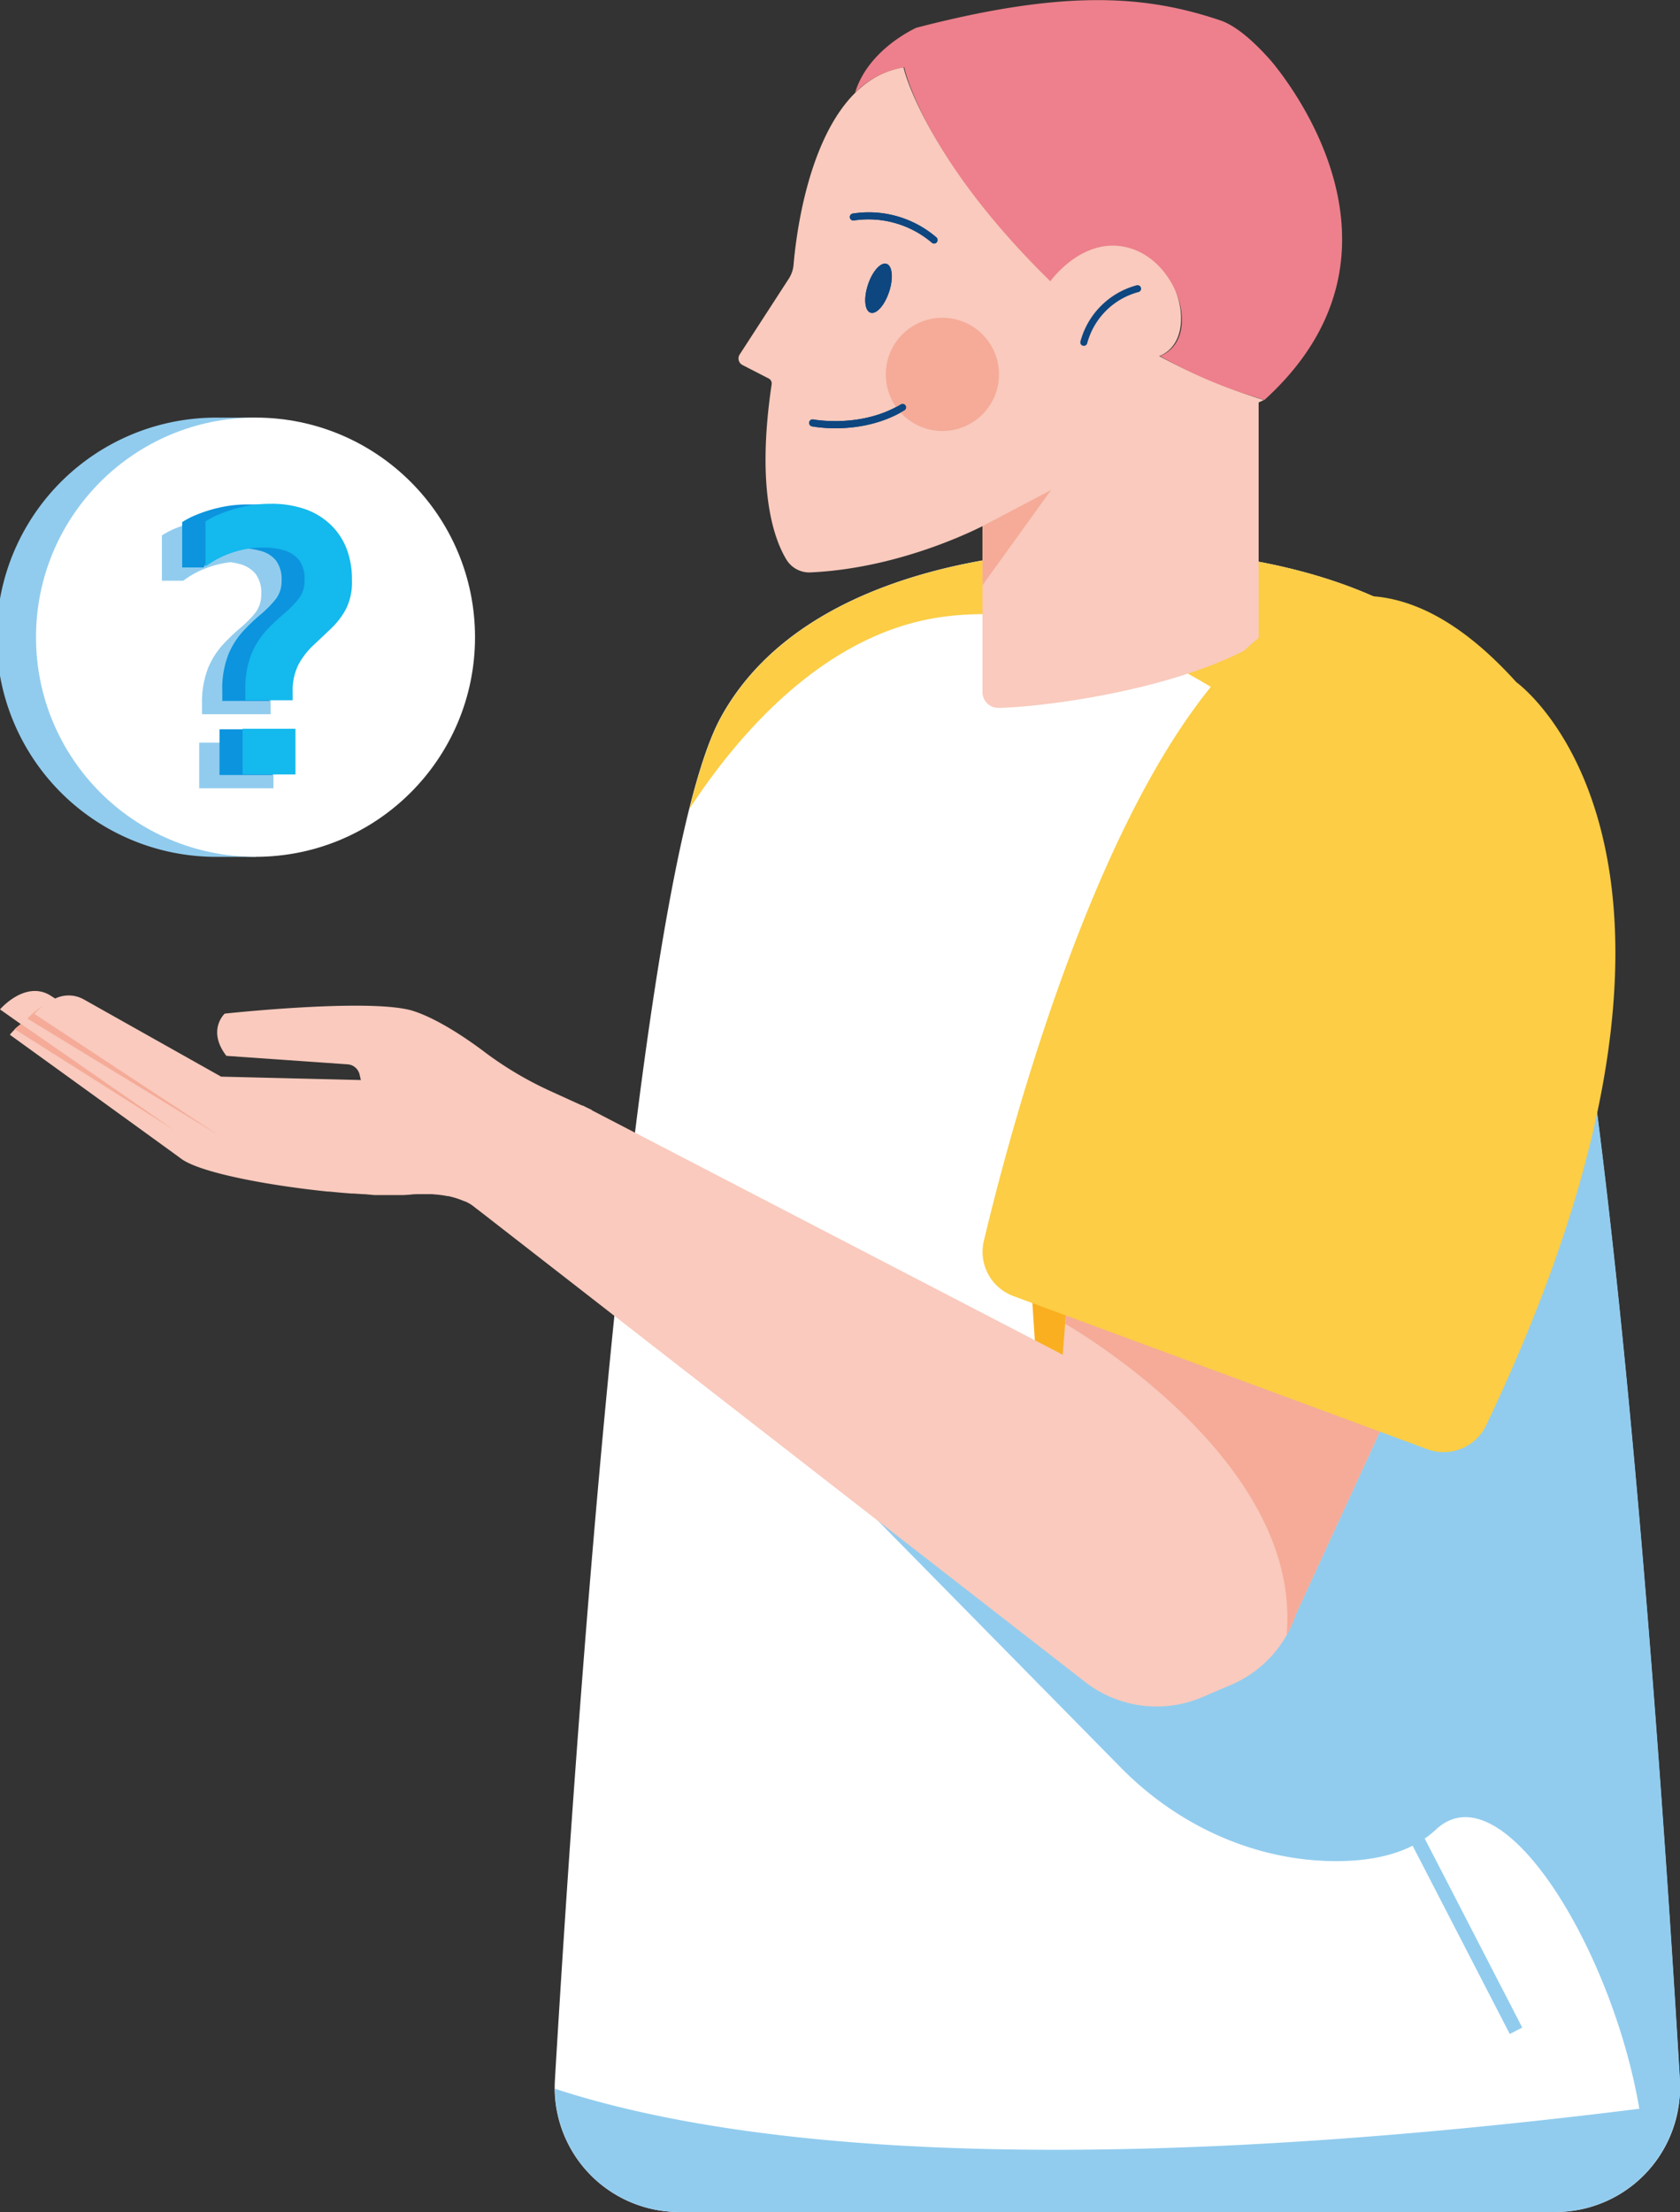 <svg xmlns="http://www.w3.org/2000/svg" viewBox="0 0 320.92 422.33">
  <rect x="0" y="0" width="320.92" height="422.33" fill="#333333" stroke="none"/>
  <defs>
    <style>
      .cls-1 {
        fill: #fff;
      }

      .cls-2 {
        fill: #fccd45;
      }

      .cls-3 {
        fill: #faaf20;
      }

      .cls-4 {
        fill: #91ccee;
      }

      .cls-5 {
        fill: #f9cabd;
      }

      .cls-6 {
        fill: #f5ab98;
      }

      .cls-7 {
        fill: #0e4680;
      }

      .cls-8 {
        fill: #ed808c;
      }

      .cls-9 {
        fill: #0c94de;
      }

      .cls-10 {
        fill: #14b9ed;
      }
    </style>
  </defs>
  <g id="Calque_2" data-name="Calque 2">
    <g>
      <path class="cls-1" d="M320.88,397.17c-3.8-63.95-15.11-229.78-31.74-260.16-17.35-31.72-66.53-32.07-72.77-32-.6,0-1.61,0-2.94,0s-2.35,0-3,0c-6.24-.08-55.42.27-72.77,32C121.08,167.39,109.78,333.22,106,397.17a23.75,23.75,0,0,0,23.72,25.16H297.15A23.76,23.76,0,0,0,320.88,397.17Z"/>
      <path class="cls-2" d="M179.14,117.91c35.22-5.5,69,25.46,69,25.46s20.9-5.14,39-9.73c-18.87-28.37-64.72-28.7-70.73-28.62-.6,0-1.61,0-2.94,0s-2.35,0-3,0c-6.24-.08-55.42.27-72.77,32-2.09,3.82-4.1,9.78-6,17.41C140.72,140.61,157,121.37,179.14,117.91Z"/>
      <g>
        <path class="cls-3" d="M213.43,277.26s7.09-31.17,4.77-34.42-21.82-6.42-21.82-6.42l1.82,27.25Z"/>
        <path class="cls-4" d="M320.59,402.29c0-.23.09-.45.12-.68h0a22.53,22.53,0,0,0,.21-4.44c-3.52-59.23-13.48-205.87-28.15-251.31-21.48,31-44.45,64.36-44.6,65.19-.3,1.57-22.45,81.13-22.45,81.13L175.3,277.26,130,252.06l84.11,85.43c10.88,11.06,25.64,17.85,41.16,17.85,7.19,0,14.18-1.51,19-6,12.64-11.91,33.72,22.86,38.88,53.28C198,417,137.32,409.09,106,398.79a23.73,23.73,0,0,0,23.73,23.54H297.15c.81,0,1.61-.05,2.39-.12l.68-.1c.56-.07,1.12-.15,1.67-.26l.7-.17c.53-.12,1.06-.26,1.58-.42.21-.06.41-.14.62-.21.55-.18,1.08-.38,1.61-.61l.48-.21c.57-.26,1.14-.54,1.69-.84l.29-.17a19.72,19.72,0,0,0,1.81-1.14l.08-.05a24.58,24.58,0,0,0,3.52-3h0l.08-.09a25,25,0,0,0,1.69-2s0,0,0,0l.29-.41c.31-.43.61-.86.89-1.31l.15-.22c.13-.21.24-.42.36-.63l.55-1,.22-.42c.09-.2.17-.4.26-.59v0a23.47,23.47,0,0,0,1.59-4.93C320.48,403,320.53,402.64,320.59,402.29Z"/>
      </g>
      <path class="cls-5" d="M240.43,121.12h0V76.37H187.68v55.78a3,3,0,0,0,3,3c7.73-.09,34.07-3.2,49.76-12.43h0Z"/>
      <path class="cls-5" d="M81.21,224.56a10.22,10.22,0,0,1,4.41,2l121.67,94.58a22.27,22.27,0,0,0,22.37,2.9l5.49-2.35a22.24,22.24,0,0,0,12.39-13.45l42.83-93.11-63.44-47-19.16,30.25L203,258.65,111.3,211.07"/>
      <path class="cls-6" d="M203.48,252.74c7.33,4.35,45.09,28.37,42.3,59.42a22.42,22.42,0,0,0,1.76-3.93l31.59-68.68c-11.1-6.14-21.65-11.55-23.08-12.39-2.15-1.24-32.55-1.49-50.43-1.52Z"/>
      <path class="cls-2" d="M289.66,130.25s46.19,32.75-5.78,141.91a9,9,0,0,1-11.21,4.54l-79.13-29.26A9,9,0,0,1,187.92,237C196.15,202.47,232.84,67.31,289.66,130.25Z"/>
      <rect class="cls-4" x="272.87" y="324.34" width="2.68" height="67.11" transform="translate(-133.65 165.72) rotate(-27.31)"/>
      <path class="cls-5" d="M188.78,99.89s-15.61,8.58-34,9.4a5.11,5.11,0,0,1-4.58-2.49c-2.42-4-5.76-13.52-2.8-33.41a1.07,1.07,0,0,0-.57-1.13l-5-2.57a1.4,1.4,0,0,1-.54-2l9.4-14.5a5.82,5.82,0,0,0,.9-2.64c.56-6.64,3.92-34.9,21-37.7,0,0,3.56,16.69,28.13,40.3,0,0,6.41-9.28,15.51-6.28s13,18,5.21,21.12a114.64,114.64,0,0,0,20,8.39"/>
      <path class="cls-7" d="M154.87,81.31a.68.68,0,0,1-.29-.7.66.66,0,0,1,.79-.52c.09,0,9.08,1.71,16.71-2.89a.67.67,0,0,1,.69,1.15c-8.09,4.87-17.28,3.13-17.66,3.05A.85.85,0,0,1,154.87,81.31Z"/>
      <path class="cls-7" d="M162.65,42a.7.7,0,0,1-.3-.43.67.67,0,0,1,.52-.79,19.83,19.83,0,0,1,16,4.54.67.67,0,0,1,.07.94.65.65,0,0,1-.94.07,18.71,18.71,0,0,0-14.88-4.24A.71.71,0,0,1,162.65,42Z"/>
      <ellipse class="cls-7" cx="167.83" cy="55.05" rx="4.91" ry="2.13" transform="translate(63.08 197.26) rotate(-71.79)"/>
      <path class="cls-7" d="M206.67,65.93a.68.68,0,0,1-.29-.71,15.19,15.19,0,0,1,10.75-10.75.67.67,0,0,1,.82.47.66.66,0,0,1-.47.82,13.84,13.84,0,0,0-9.79,9.75.67.67,0,0,1-.8.51A.85.85,0,0,1,206.67,65.93Z"/>
      <circle class="cls-6" cx="180.02" cy="71.48" r="10.81"/>
      <path class="cls-7" d="M154.87,81.31a.68.68,0,0,1-.29-.7.66.66,0,0,1,.79-.52c.09,0,9.08,1.71,16.71-2.89a.67.67,0,0,1,.69,1.15c-8.09,4.87-17.28,3.13-17.66,3.05A.85.85,0,0,1,154.87,81.31Z"/>
      <path class="cls-7" d="M162.65,42a.7.7,0,0,1-.3-.43.67.67,0,0,1,.52-.79,19.83,19.83,0,0,1,16,4.54.67.67,0,0,1,.07.94.65.65,0,0,1-.94.07,18.71,18.71,0,0,0-14.88-4.24A.71.71,0,0,1,162.65,42Z"/>
      <ellipse class="cls-7" cx="167.83" cy="55.05" rx="4.91" ry="2.13" transform="translate(63.08 197.26) rotate(-71.79)"/>
      <path class="cls-8" d="M239.57,75.75a89.57,89.57,0,0,1-18-7.77c7.85-3.08,3.88-17.33-5.25-20.44s-15.68,6.17-15.68,6.17c-24.49-24-27.91-40.85-27.91-40.85a17,17,0,0,0-9.39,4.85h0c2.43-8.06,11-12.08,11.7-12.41C203.16-2,218.66-1,233.13,3.9c2.81.95,6.2,3.76,9.77,7.83,3,3.63,29.59,36.55-1.37,64.64Z"/>
      <polygon class="cls-6" points="187.7 100.44 187.7 111.7 200.79 93.55 187.7 100.44"/>
      <g>
        <path class="cls-5" d="M4,195.54l-4-2.82s4.67-5.45,9.42-2.78l1.12.71a5.92,5.92,0,0,1,5.44.15l26.26,14.76,26.69.65-.23-1a2.52,2.52,0,0,0-2.28-2l-23.18-1.62c-3.75-4.89-.32-8.06-.32-8.06s28.15-3.06,36.08-.49c4.5,1.46,10,5.1,13.81,8a67.89,67.89,0,0,0,12.38,7.3l7.87,3.59a73.58,73.58,0,0,1-14.18,12.46l7.05,7-14.78-.55a7.26,7.26,0,0,0-1.54-1.08h0c-.22-.12-.47-.25-.75-.38l-.09,0c-.23-.1-.49-.21-.76-.31l-.27-.1c-.24-.09-.49-.17-.75-.25l-.34-.1c-.32-.09-.66-.17-1-.25l-.19,0c-.43-.09-.88-.16-1.36-.22l-.42-.05-1.12-.1-.57,0-1.22,0h-.56c-.62,0-1.26,0-1.94.1h0l-1.19.07-.38,0-1.15,0h-.27l-1.55,0h-.44l-1.35,0h-.43L69.63,228l-.32,0-1.71-.12-.42,0c-1.39-.1-2.83-.23-4.31-.38l-.29,0c-1.53-.16-3.1-.34-4.66-.54h0c-10-1.28-20.1-3.39-23.29-5.71-.38-.32-32.75-23.69-32.75-23.69A12.52,12.52,0,0,1,4,195.54Z"/>
        <path class="cls-6" d="M8.15,192.1a12.36,12.36,0,0,0-1.59,1.48l34.93,23L5.24,194.48A12.82,12.82,0,0,1,8.15,192.1Z"/>
        <path class="cls-6" d="M2.8,196.49a14.29,14.29,0,0,1,1.21-1l29.17,20.23Z"/>
      </g>
      <path class="cls-4" d="M83.85,121.66a41.92,41.92,0,0,0-35-41.35v-.57H41.93a41.93,41.93,0,1,0,0,83.85h6.88V163A41.92,41.92,0,0,0,83.85,121.66Z"/>
      <circle class="cls-1" cx="48.81" cy="121.66" r="41.93"/>
      <g>
        <polygon class="cls-4" points="38.05 141.79 38.05 150.51 42.13 150.51 52.23 150.51 52.23 141.79 42.13 141.79 38.05 141.79"/>
        <path class="cls-4" d="M62,107.5a12.85,12.85,0,0,0-3.07-4.64,13.56,13.56,0,0,0-4.94-3,19.54,19.54,0,0,0-6.58-1H43.33a23.44,23.44,0,0,0-5.24.58,27.19,27.19,0,0,0-4.33,1.34,15.78,15.78,0,0,0-2.83,1.45v8.65H35a17.55,17.55,0,0,1,5.05-2.64,18.32,18.32,0,0,1,4-.9,12.41,12.41,0,0,1,1.91.4,5.71,5.71,0,0,1,2.87,1.84,6,6,0,0,1,1.07,3.9A5.56,5.56,0,0,1,48.77,117a20.14,20.14,0,0,1-2.84,2.87,38.29,38.29,0,0,0-3.36,3.21,15.38,15.38,0,0,0-2.84,4.52,18,18,0,0,0-1.14,6.93v1.83H51.7v-1.53a11,11,0,0,1,1.15-5.36,14.6,14.6,0,0,1,2.83-3.63q1.68-1.58,3.36-3.18a15,15,0,0,0,2.84-3.71A11.47,11.47,0,0,0,63,113.46,16.6,16.6,0,0,0,62,107.5Z"/>
      </g>
      <g>
        <path class="cls-9" d="M61.79,105a12.7,12.7,0,0,0-3.06-4.64,13.65,13.65,0,0,0-4.94-3,17,17,0,0,0-3-.75l.47-.29H47.21a23.46,23.46,0,0,0-5.25.58,27.05,27.05,0,0,0-4.32,1.34,15.93,15.93,0,0,0-2.84,1.45v8.65h4.08l1.86-2.9a17.94,17.94,0,0,1,5.17-.77,14.06,14.06,0,0,1,3.94.53A5.68,5.68,0,0,1,52.71,107a6,6,0,0,1,1.08,3.9,5.5,5.5,0,0,1-1.15,3.53,20.58,20.58,0,0,1-2.83,2.87,37,37,0,0,0-3.37,3.21A15.16,15.16,0,0,0,43.61,125,17.84,17.84,0,0,0,42.46,132v1.83h9v-1.53a11,11,0,0,1,1.15-5.36,14.83,14.83,0,0,1,2.83-3.63q1.7-1.57,3.37-3.18a14.77,14.77,0,0,0,2.83-3.71,11.35,11.35,0,0,0,1.15-5.48A16.38,16.38,0,0,0,61.79,105Z"/>
        <rect class="cls-9" x="41.93" y="139.24" width="10.1" height="8.73"/>
      </g>
      <path class="cls-10" d="M46.87,133.7v-1.84A17.82,17.82,0,0,1,48,124.94a15.36,15.36,0,0,1,2.83-4.52,38.36,38.36,0,0,1,3.37-3.21,20.08,20.08,0,0,0,2.83-2.88,5.48,5.48,0,0,0,1.15-3.52,6.07,6.07,0,0,0-1.07-3.9,5.71,5.71,0,0,0-2.87-1.84,14.06,14.06,0,0,0-3.94-.53,18.32,18.32,0,0,0-6,1,17.42,17.42,0,0,0-5.05,2.64V99.56a15.44,15.44,0,0,1,2.83-1.45,27.05,27.05,0,0,1,4.32-1.34,22.89,22.89,0,0,1,5.25-.58,19.54,19.54,0,0,1,6.58,1,13.43,13.43,0,0,1,4.94,3,12.75,12.75,0,0,1,3.06,4.63,16.48,16.48,0,0,1,1,6,11.37,11.37,0,0,1-1.15,5.48A14.77,14.77,0,0,1,63.25,120q-1.68,1.6-3.36,3.17a14.69,14.69,0,0,0-2.84,3.64,11.07,11.07,0,0,0-1.14,5.36v1.53Zm-.53,14.16v-8.72h10.1v8.72Z"/>
    </g>
  </g>
</svg>
